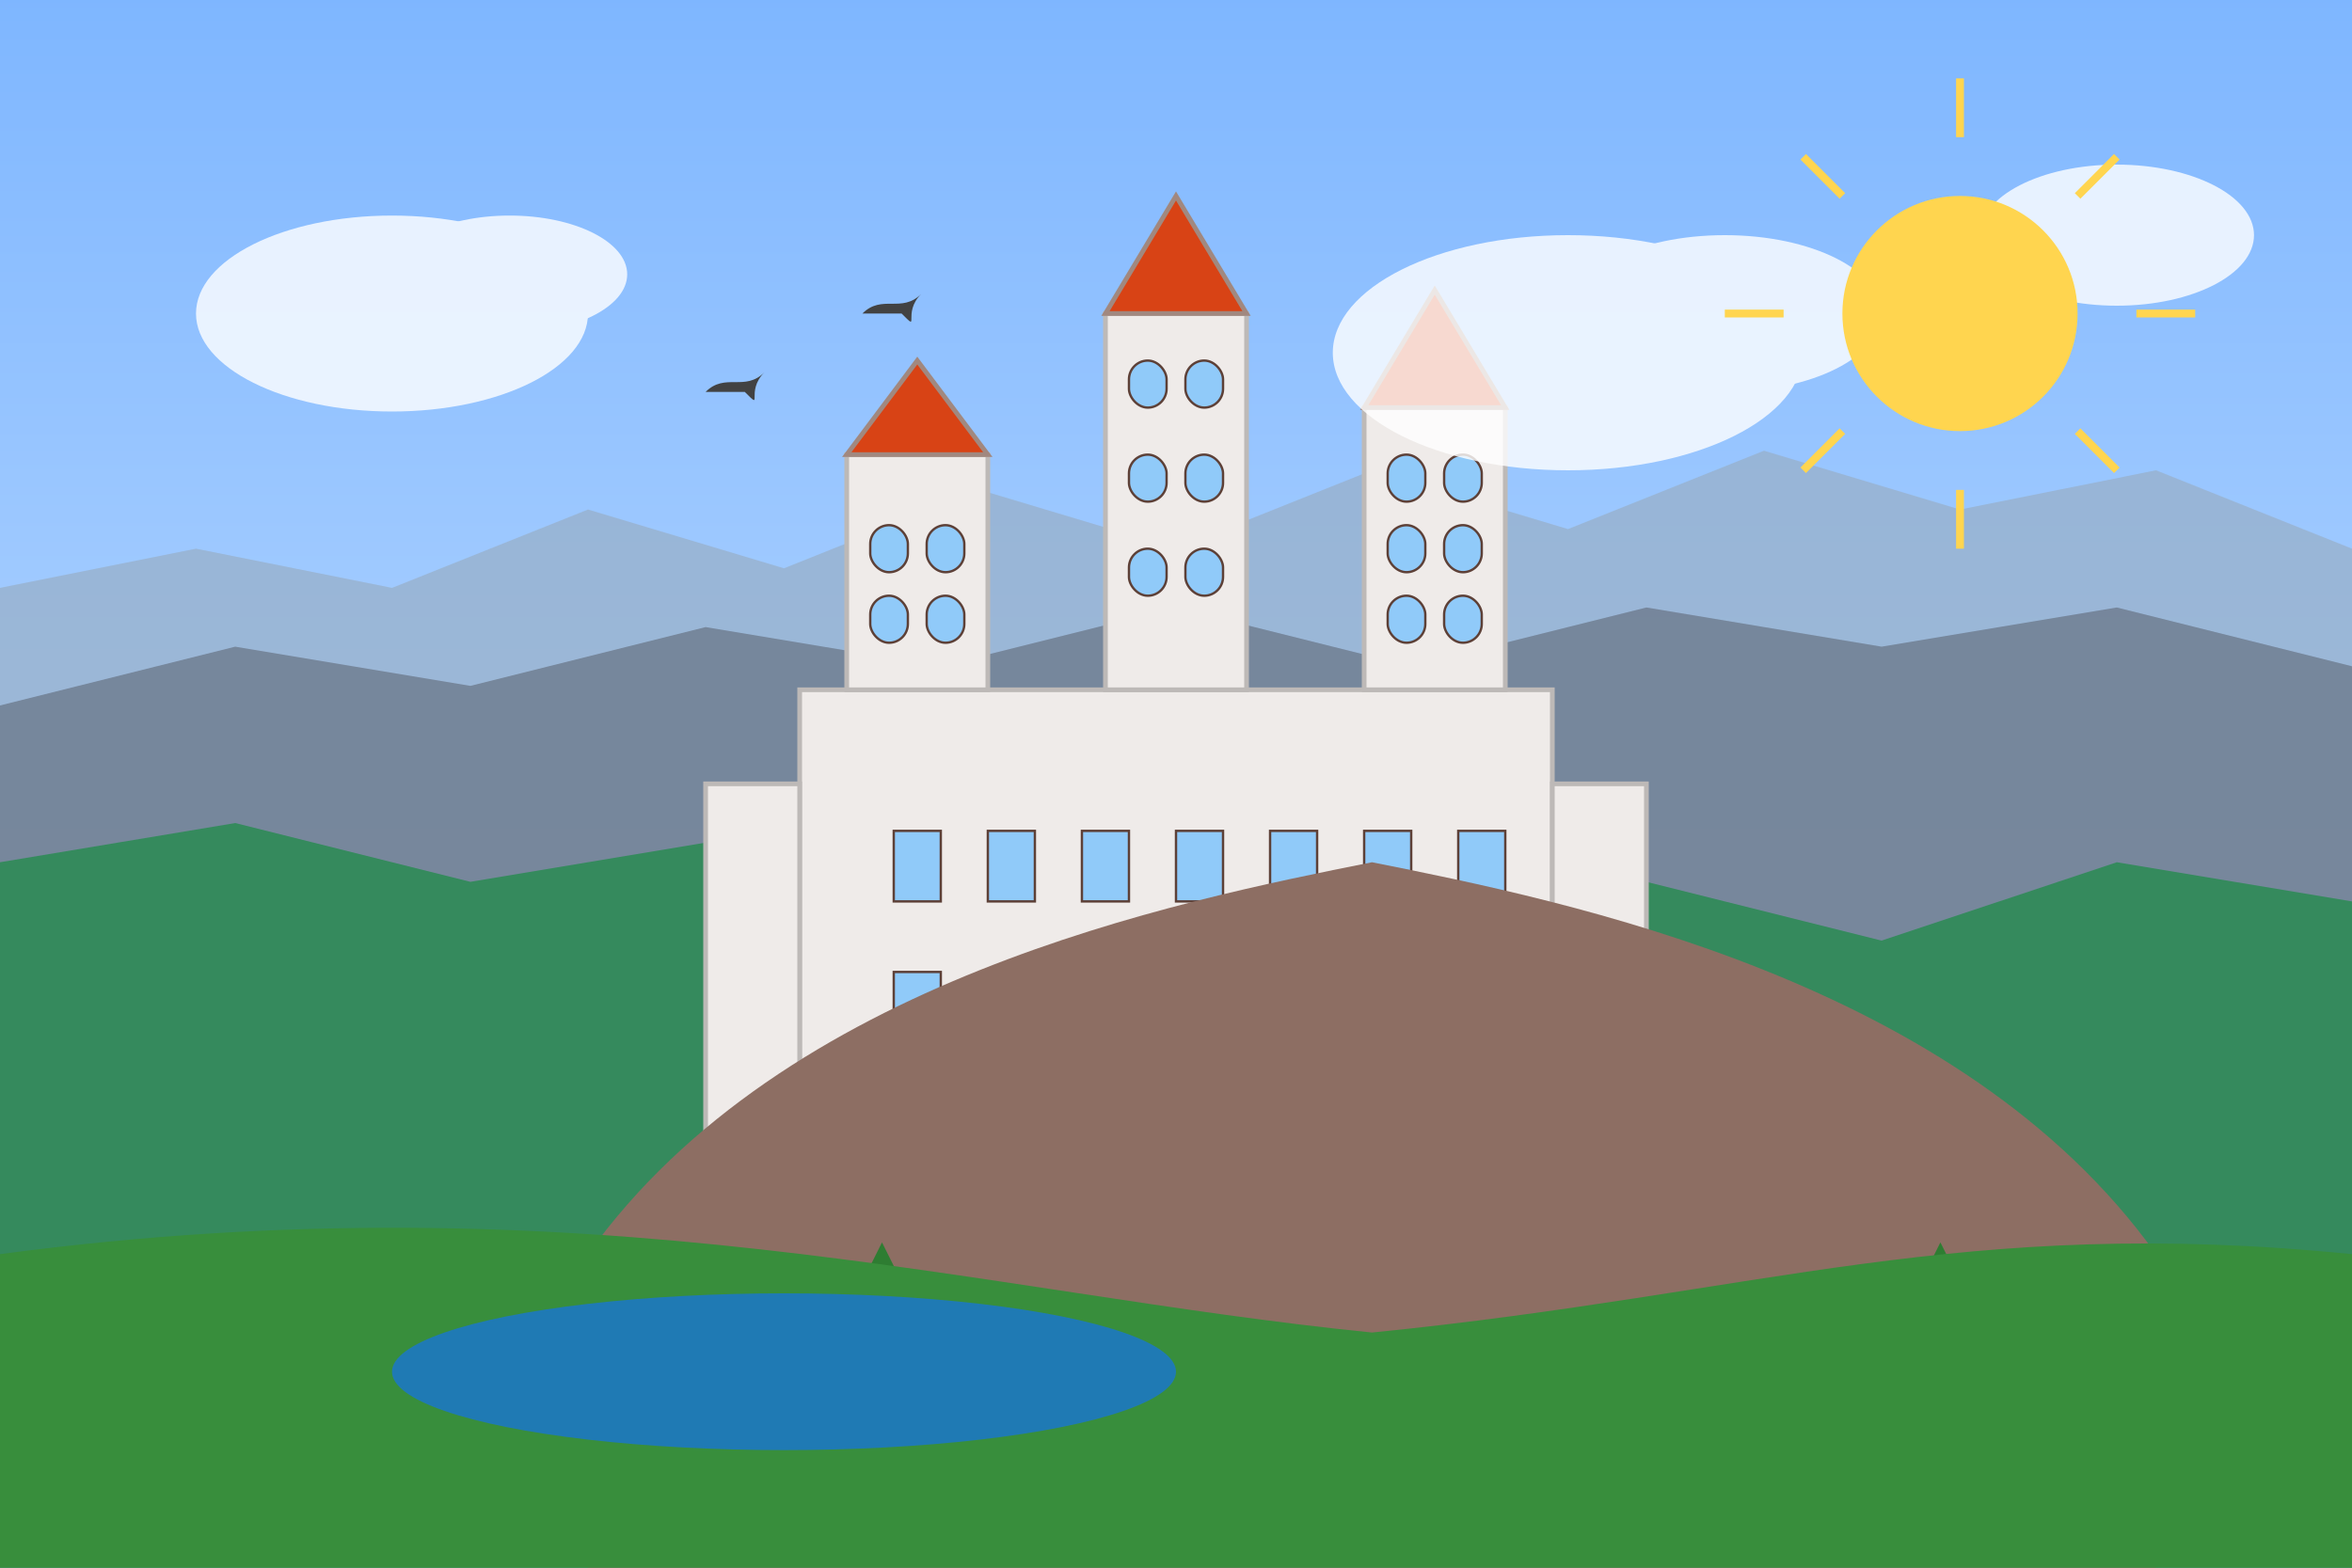 <svg xmlns="http://www.w3.org/2000/svg" viewBox="0 0 600 400" width="600" height="400">
  <rect x="0" y="0" width="600" height="400" fill="#333333" stroke="none"/>
  <!-- Sky Background with Gradient -->
  <defs>
    <linearGradient id="skyGradient" x1="0%" y1="0%" x2="0%" y2="100%">
      <stop offset="0%" stop-color="#7EB6FF" />
      <stop offset="100%" stop-color="#D6EAFF" />
    </linearGradient>
  </defs>
  <rect width="600" height="400" fill="url(#skyGradient)" />
  
  <!-- Distant Mountains -->
  <path d="M0,150 L50,140 L100,150 L150,130 L200,145 L250,125 L300,140 L350,120 L400,135 L450,115 L500,130 L550,120 L600,140 L600,400 L0,400 Z" fill="#98AFC7" opacity="0.7" />
  <path d="M0,180 L60,165 L120,175 L180,160 L240,170 L300,155 L360,170 L420,155 L480,165 L540,155 L600,170 L600,400 L0,400 Z" fill="#6D7B8D" opacity="0.8" />
  
  <!-- Forest Hills -->
  <path d="M0,220 L60,210 L120,225 L180,215 L240,230 L300,220 L360,235 L420,225 L480,240 L540,220 L600,230 L600,400 L0,400 Z" fill="#2E8B57" opacity="0.9" />
  
  <!-- Neuschwanstein Castle -->
  <g transform="translate(300, 200) scale(1.2)">
    <!-- Main Castle Structure -->
    <rect x="-80" y="-20" width="160" height="100" fill="#EFEBE9" stroke="#BDB9B7" stroke-width="1" />
    
    <!-- Main Castle Towers -->
    <!-- Left Tower -->
    <rect x="-70" y="-70" width="30" height="50" fill="#EFEBE9" stroke="#BDB9B7" stroke-width="1" />
    <path d="M-70,-70 L-55,-90 L-40,-70 Z" fill="#D84315" stroke="#A1887F" stroke-width="1" />
    
    <!-- Central Tower -->
    <rect x="-15" y="-100" width="30" height="80" fill="#EFEBE9" stroke="#BDB9B7" stroke-width="1" />
    <path d="M-15,-100 L0,-125 L15,-100 Z" fill="#D84315" stroke="#A1887F" stroke-width="1" />
    
    <!-- Right Tower -->
    <rect x="40" y="-80" width="30" height="60" fill="#EFEBE9" stroke="#BDB9B7" stroke-width="1" />
    <path d="M40,-80 L55,-105 L70,-80 Z" fill="#D84315" stroke="#A1887F" stroke-width="1" />
    
    <!-- Castle Wall Extensions -->
    <rect x="-100" y="0" width="20" height="80" fill="#EFEBE9" stroke="#BDB9B7" stroke-width="1" />
    <rect x="80" y="0" width="20" height="80" fill="#EFEBE9" stroke="#BDB9B7" stroke-width="1" />
    
    <!-- Castle Windows -->
    <rect x="-60" y="10" width="10" height="15" fill="#90CAF9" stroke="#5D4037" stroke-width="0.5" />
    <rect x="-40" y="10" width="10" height="15" fill="#90CAF9" stroke="#5D4037" stroke-width="0.5" />
    <rect x="-20" y="10" width="10" height="15" fill="#90CAF9" stroke="#5D4037" stroke-width="0.5" />
    <rect x="0" y="10" width="10" height="15" fill="#90CAF9" stroke="#5D4037" stroke-width="0.5" />
    <rect x="20" y="10" width="10" height="15" fill="#90CAF9" stroke="#5D4037" stroke-width="0.5" />
    <rect x="40" y="10" width="10" height="15" fill="#90CAF9" stroke="#5D4037" stroke-width="0.5" />
    <rect x="60" y="10" width="10" height="15" fill="#90CAF9" stroke="#5D4037" stroke-width="0.5" />
    
    <rect x="-60" y="40" width="10" height="15" fill="#90CAF9" stroke="#5D4037" stroke-width="0.5" />
    <rect x="-40" y="40" width="10" height="15" fill="#90CAF9" stroke="#5D4037" stroke-width="0.5" />
    <rect x="-20" y="40" width="10" height="15" fill="#90CAF9" stroke="#5D4037" stroke-width="0.5" />
    <rect x="0" y="40" width="10" height="15" fill="#90CAF9" stroke="#5D4037" stroke-width="0.5" />
    <rect x="20" y="40" width="10" height="15" fill="#90CAF9" stroke="#5D4037" stroke-width="0.5" />
    <rect x="40" y="40" width="10" height="15" fill="#90CAF9" stroke="#5D4037" stroke-width="0.5" />
    <rect x="60" y="40" width="10" height="15" fill="#90CAF9" stroke="#5D4037" stroke-width="0.5" />
    
    <!-- Tower Windows -->
    <rect x="-65" y="-55" width="8" height="10" fill="#90CAF9" stroke="#5D4037" stroke-width="0.5" rx="4" ry="4" />
    <rect x="-53" y="-55" width="8" height="10" fill="#90CAF9" stroke="#5D4037" stroke-width="0.5" rx="4" ry="4" />
    <rect x="-65" y="-40" width="8" height="10" fill="#90CAF9" stroke="#5D4037" stroke-width="0.5" rx="4" ry="4" />
    <rect x="-53" y="-40" width="8" height="10" fill="#90CAF9" stroke="#5D4037" stroke-width="0.5" rx="4" ry="4" />
    
    <rect x="-10" y="-90" width="8" height="10" fill="#90CAF9" stroke="#5D4037" stroke-width="0.5" rx="4" ry="4" />
    <rect x="2" y="-90" width="8" height="10" fill="#90CAF9" stroke="#5D4037" stroke-width="0.5" rx="4" ry="4" />
    <rect x="-10" y="-70" width="8" height="10" fill="#90CAF9" stroke="#5D4037" stroke-width="0.5" rx="4" ry="4" />
    <rect x="2" y="-70" width="8" height="10" fill="#90CAF9" stroke="#5D4037" stroke-width="0.5" rx="4" ry="4" />
    <rect x="-10" y="-50" width="8" height="10" fill="#90CAF9" stroke="#5D4037" stroke-width="0.5" rx="4" ry="4" />
    <rect x="2" y="-50" width="8" height="10" fill="#90CAF9" stroke="#5D4037" stroke-width="0.5" rx="4" ry="4" />
    
    <rect x="45" y="-70" width="8" height="10" fill="#90CAF9" stroke="#5D4037" stroke-width="0.5" rx="4" ry="4" />
    <rect x="57" y="-70" width="8" height="10" fill="#90CAF9" stroke="#5D4037" stroke-width="0.5" rx="4" ry="4" />
    <rect x="45" y="-55" width="8" height="10" fill="#90CAF9" stroke="#5D4037" stroke-width="0.5" rx="4" ry="4" />
    <rect x="57" y="-55" width="8" height="10" fill="#90CAF9" stroke="#5D4037" stroke-width="0.5" rx="4" ry="4" />
    <rect x="45" y="-40" width="8" height="10" fill="#90CAF9" stroke="#5D4037" stroke-width="0.5" rx="4" ry="4" />
    <rect x="57" y="-40" width="8" height="10" fill="#90CAF9" stroke="#5D4037" stroke-width="0.5" rx="4" ry="4" />
    
    <!-- Castle Gate -->
    <rect x="-10" y="60" width="20" height="20" fill="#5D4037" />
    <path d="M-10,60 L10,60 L0,50 Z" fill="#8D6E63" />
  </g>
  
  <!-- Castle Mountain -->
  <path d="M150,320 C200,250 300,230 350,220 C400,230 500,250 550,320 L550,400 L150,400 Z" fill="#8D6E63" />
  
  <!-- Trees on Mountain -->
  <g fill="#2E7D32">
    <g transform="translate(180, 330)">
      <rect x="3" y="10" width="4" height="10" fill="#5D4037" />
      <polygon points="0,10 10,10 5,0" />
      <polygon points="1,5 9,5 5,-3" />
    </g>
    
    <g transform="translate(220, 320)">
      <rect x="3" y="10" width="4" height="10" fill="#5D4037" />
      <polygon points="0,10 10,10 5,0" />
      <polygon points="1,5 9,5 5,-3" />
    </g>
    
    <g transform="translate(450, 330)">
      <rect x="3" y="10" width="4" height="10" fill="#5D4037" />
      <polygon points="0,10 10,10 5,0" />
      <polygon points="1,5 9,5 5,-3" />
    </g>
    
    <g transform="translate(490, 320)">
      <rect x="3" y="10" width="4" height="10" fill="#5D4037" />
      <polygon points="0,10 10,10 5,0" />
      <polygon points="1,5 9,5 5,-3" />
    </g>
  </g>
  
  <!-- Foreground with Lake -->
  <path d="M0,320 C150,300 250,330 350,340 C450,330 500,310 600,320 L600,400 L0,400 Z" fill="#388E3C" />
  <ellipse cx="200" cy="350" rx="100" ry="20" fill="#1976D2" opacity="0.8" />
  
  <!-- Clouds -->
  <g fill="#FFFFFF" opacity="0.8">
    <ellipse cx="100" cy="80" rx="50" ry="25" />
    <ellipse cx="130" cy="70" rx="30" ry="15" />
    <ellipse cx="400" cy="90" rx="60" ry="30" />
    <ellipse cx="440" cy="80" rx="40" ry="20" />
    <ellipse cx="540" cy="60" rx="35" ry="18" />
  </g>
  
  <!-- Birds -->
  <g fill="#424242">
    <path d="M180,100 C185,95 190,100 195,95 C190,100 195,105 190,100" />
    <path d="M220,80 C225,75 230,80 235,75 C230,80 235,85 230,80" />
    <path d="M500,70 C505,65 510,70 515,65 C510,70 515,75 510,70" />
  </g>
  
  <!-- Sun -->
  <circle cx="500" cy="80" r="30" fill="#FFD54F" />
  <g fill="none" stroke="#FFD54F" stroke-width="2">
    <line x1="500" y1="35" x2="500" y2="20" />
    <line x1="500" y1="125" x2="500" y2="140" />
    <line x1="455" y1="80" x2="440" y2="80" />
    <line x1="545" y1="80" x2="560" y2="80" />
    <line x1="470" y1="50" x2="460" y2="40" />
    <line x1="530" y1="110" x2="540" y2="120" />
    <line x1="470" y1="110" x2="460" y2="120" />
    <line x1="530" y1="50" x2="540" y2="40" />
  </g>
</svg>
